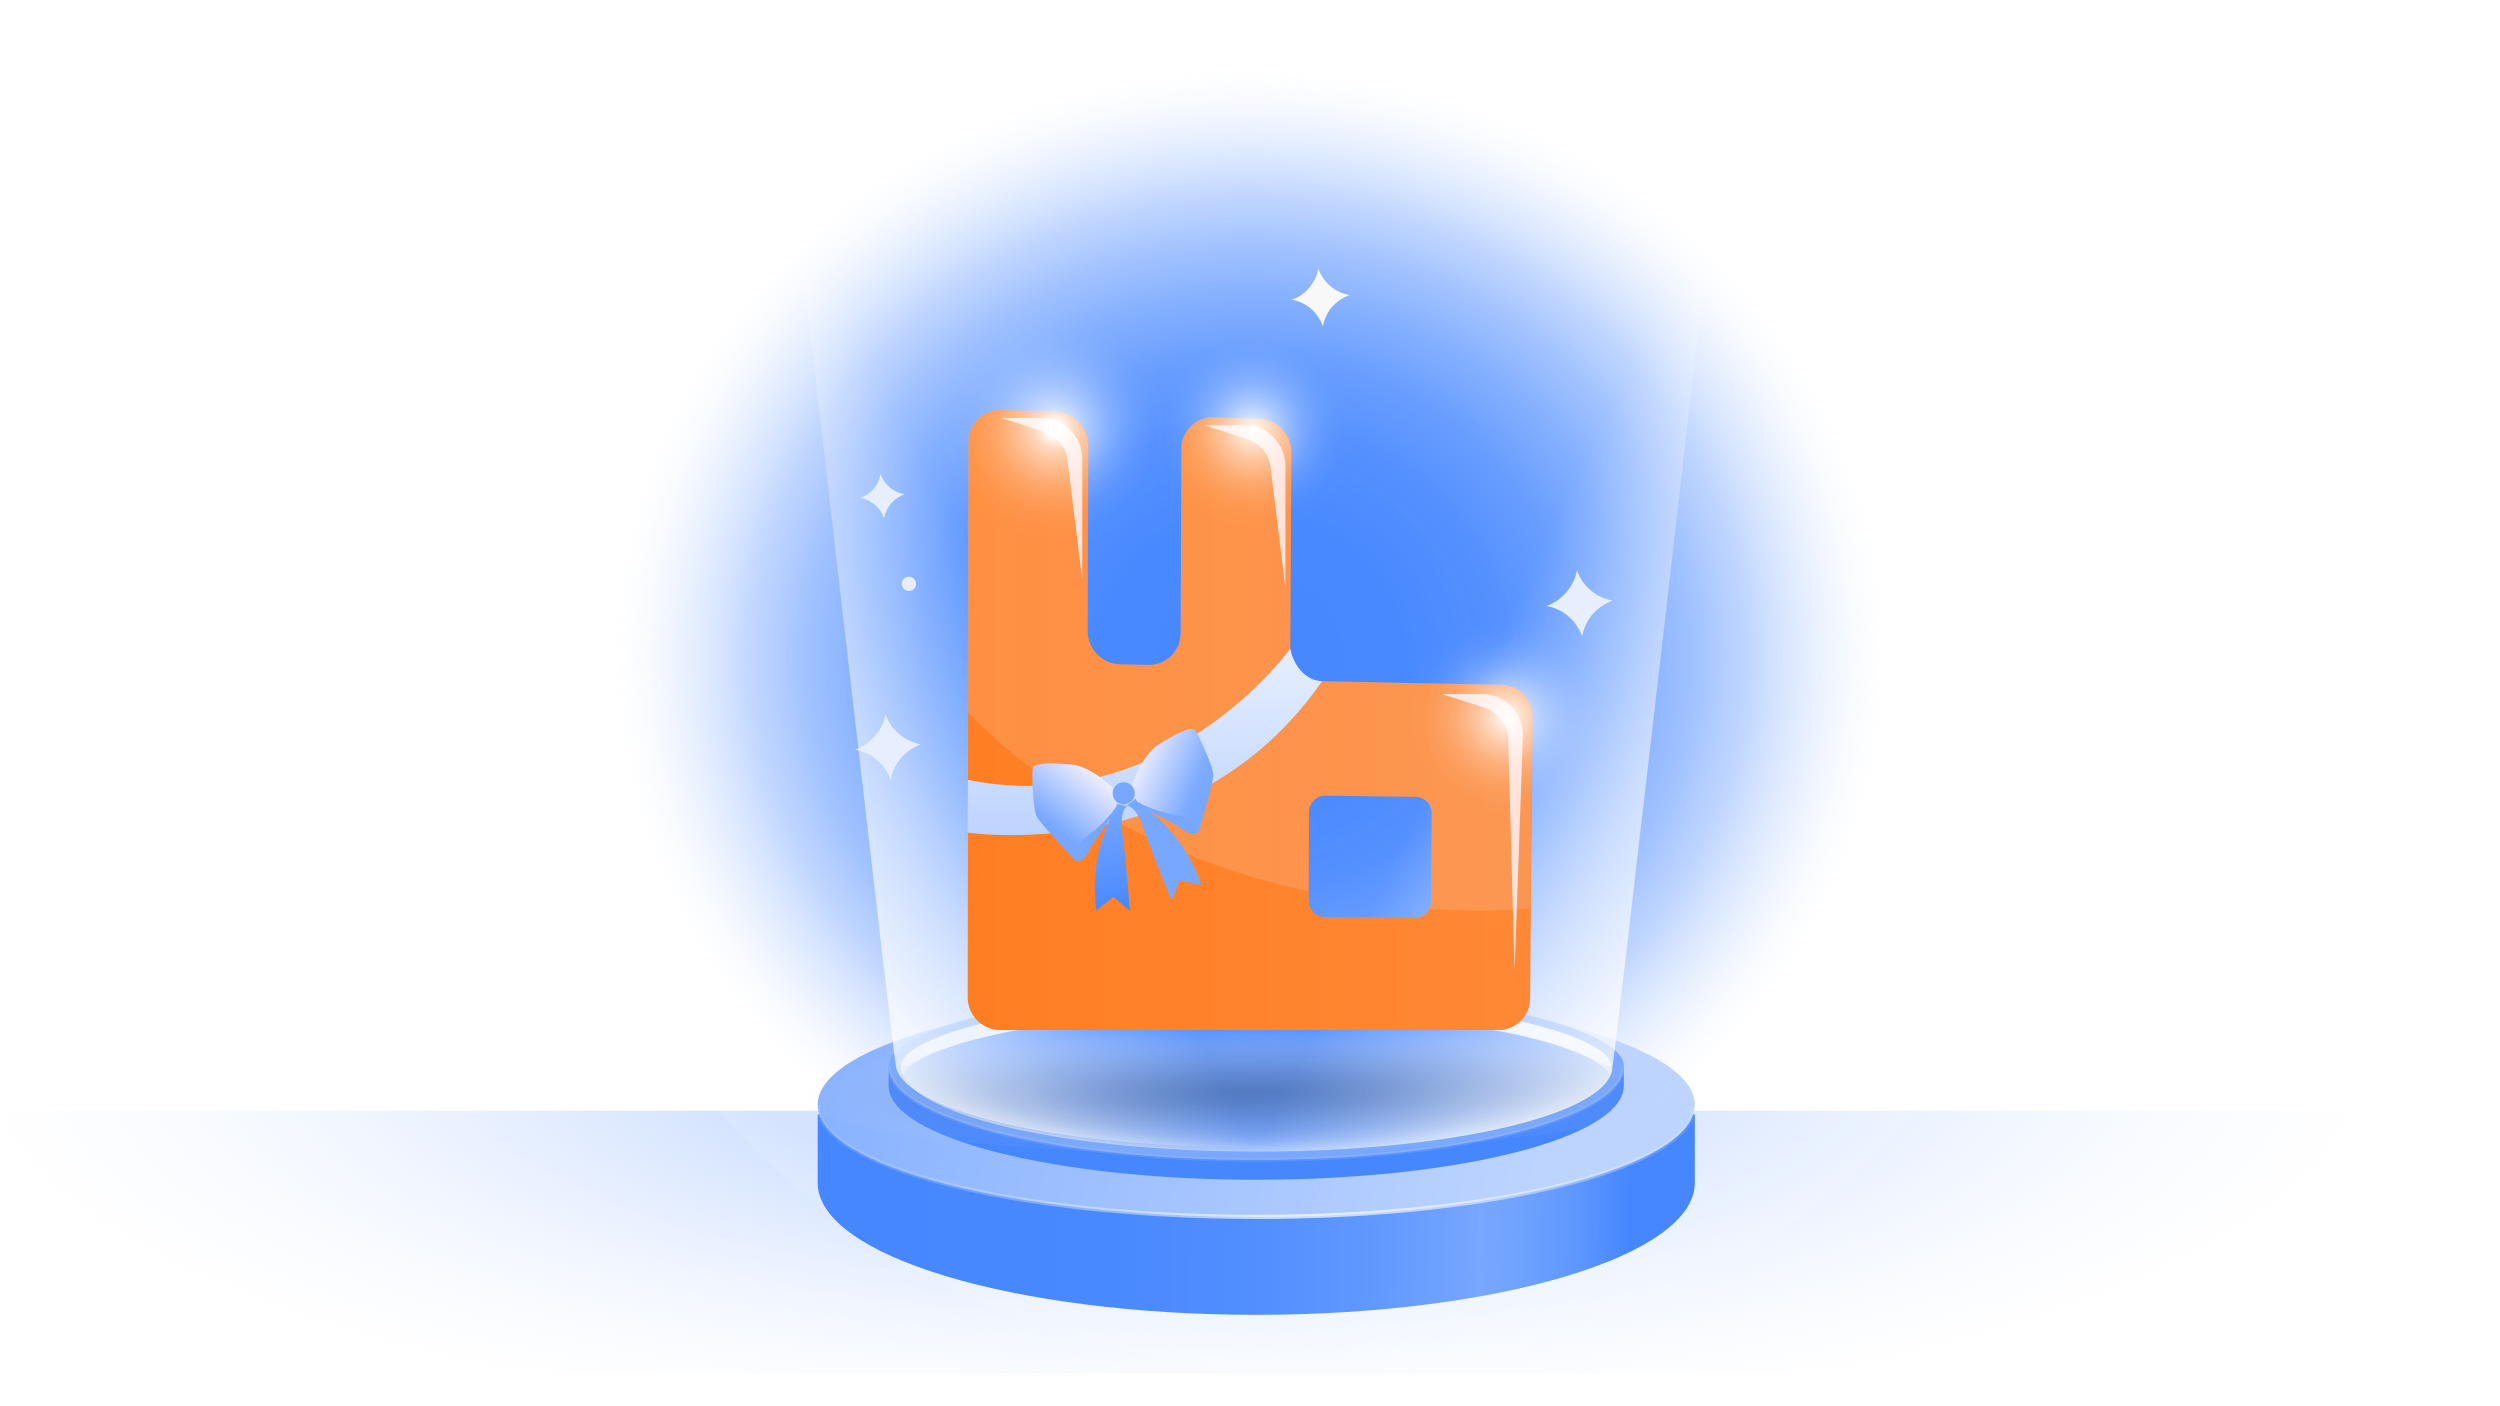 <svg fill="none" height="675" viewBox="0 0 1200 675" width="1200" xmlns="http://www.w3.org/2000/svg" xmlns:xlink="http://www.w3.org/1999/xlink"><rect x="0" y="0" width="1200" height="675" fill="#808080" stroke="none"/><radialGradient id="paint0_radial" cx="0" cy="0" gradientTransform="matrix(688.803 0 0 212.985 563.068 510.613)" gradientUnits="userSpaceOnUse" r="1"><stop offset=".31" stop-color="#bdd4ff" stop-opacity=".7"/><stop offset=".86" stop-color="#edf3ff" stop-opacity="0"/></radialGradient><radialGradient id="paint1_radial" cx="0" cy="0" gradientTransform="matrix(318.587 0 0 294.097 600.016 315.162)" gradientUnits="userSpaceOnUse" r="1"><stop offset="0" stop-color="#4687ff"/><stop offset=".24" stop-color="#4888ff" stop-opacity=".99"/><stop offset=".38" stop-color="#4e8cff" stop-opacity=".96"/><stop offset=".49" stop-color="#5a94ff" stop-opacity=".91"/><stop offset=".58" stop-color="#699eff" stop-opacity=".83"/><stop offset=".67" stop-color="#7eabff" stop-opacity=".73"/><stop offset=".75" stop-color="#97bbff" stop-opacity=".61"/><stop offset=".82" stop-color="#b5cfff" stop-opacity=".46"/><stop offset=".89" stop-color="#d7e5ff" stop-opacity=".3"/><stop offset=".96" stop-color="#fdfeff" stop-opacity=".11"/><stop offset="1" stop-color="#ffffff" stop-opacity=".1"/></radialGradient><linearGradient id="lg1"><stop offset="0" stop-color="#4687ff"/><stop offset=".3" stop-color="#4989ff"/><stop offset=".49" stop-color="#518eff"/><stop offset=".65" stop-color="#6098ff"/><stop offset=".79" stop-color="#74a5ff"/><stop offset=".8" stop-color="#77a7ff"/><stop offset=".85" stop-color="#70a3ff"/><stop offset=".93" stop-color="#5e97ff"/><stop offset="1" stop-color="#4687ff"/></linearGradient><linearGradient id="paint2_linear" gradientUnits="userSpaceOnUse" x1="427.21" x2="781.72" xlink:href="#lg1" y1="565.21" y2="570.35"/><linearGradient id="lg2"><stop offset="0" stop-color="#77a7ff"/><stop offset="1" stop-color="#bdd4ff"/></linearGradient><linearGradient id="paint3_linear" gradientUnits="userSpaceOnUse" x1="285.81" x2="740.56" xlink:href="#lg2" y1="458.77" y2="561.34"/><linearGradient id="paint4_linear" gradientUnits="userSpaceOnUse" x1="150957" x2="275502" xlink:href="#lg1" y1="10502.9" y2="10502.9"/><radialGradient id="paint5_radial" cx="0" cy="0" gradientTransform="matrix(144.01 -.728 .146 28.799 610.565 517.813)" gradientUnits="userSpaceOnUse" r="1"><stop offset=".05" stop-color="#77a7ff"/><stop offset=".33" stop-color="#73a5ff"/><stop offset=".59" stop-color="#689dff"/><stop offset=".85" stop-color="#5591ff"/><stop offset="1" stop-color="#4687ff"/></radialGradient><linearGradient id="paint6_linear" gradientUnits="userSpaceOnUse" x1="150957" x2="275502" xlink:href="#lg2" y1="12289.6" y2="12289.6"/><linearGradient id="lg3"><stop offset="0" stop-color="#ffffff" stop-opacity=".1"/><stop offset=".07" stop-color="#ffffff" stop-opacity=".13"/><stop offset=".16" stop-color="#ffffff" stop-opacity=".2"/><stop offset=".27" stop-color="#ffffff" stop-opacity=".32"/><stop offset=".4" stop-color="#ffffff" stop-opacity=".48"/><stop offset=".53" stop-color="#ffffff" stop-opacity=".7"/><stop offset=".59" stop-color="#ffffff" stop-opacity=".67"/><stop offset=".67" stop-color="#ffffff" stop-opacity=".6"/><stop offset=".77" stop-color="#ffffff" stop-opacity=".48"/><stop offset=".88" stop-color="#ffffff" stop-opacity=".32"/><stop offset="1" stop-color="#ffffff" stop-opacity=".1"/></linearGradient><linearGradient id="paint7_linear" gradientUnits="userSpaceOnUse" x1="392.3" x2="813.76" xlink:href="#lg3" y1="557.74" y2="557.74"/><linearGradient id="paint8_linear" gradientUnits="userSpaceOnUse" x1="150900" x2="275580" xlink:href="#lg3" y1="6134.49" y2="6134.49"/><radialGradient id="paint9_radial" cx="0" cy="0" gradientTransform="matrix(-.527 71.285 -217.403 -1.607 602.826 488.094)" gradientUnits="userSpaceOnUse" r="1"><stop offset="0" stop-color="#6095f8" stop-opacity="0"/><stop offset=".24" stop-color="#6296f8" stop-opacity=".01"/><stop offset=".38" stop-color="#6799f8" stop-opacity=".04"/><stop offset=".49" stop-color="#6f9ff9" stop-opacity=".1"/><stop offset=".59" stop-color="#7ca7f9" stop-opacity=".17"/><stop offset=".67" stop-color="#8bb2fa" stop-opacity=".27"/><stop offset=".76" stop-color="#9fbffb" stop-opacity=".4"/><stop offset=".83" stop-color="#b6cffc" stop-opacity=".54"/><stop offset=".9" stop-color="#d2e1fd" stop-opacity=".71"/><stop offset=".97" stop-color="#eff5fe" stop-opacity=".9"/><stop offset="1" stop-color="#ffffff"/></radialGradient><linearGradient id="lg4"><stop offset=".24" stop-color="#ffffff"/><stop offset=".31" stop-color="#ffffff" stop-opacity=".98"/><stop offset=".41" stop-color="#ffffff" stop-opacity=".92"/><stop offset=".51" stop-color="#ffffff" stop-opacity=".82"/><stop offset=".62" stop-color="#ffffff" stop-opacity=".69"/><stop offset=".74" stop-color="#ffffff" stop-opacity=".52"/><stop offset=".85" stop-color="#ffffff" stop-opacity=".3"/><stop offset=".97" stop-color="#ffffff" stop-opacity=".06"/><stop offset="1" stop-color="#ffffff" stop-opacity="0"/></linearGradient><linearGradient id="paint10_linear" gradientUnits="userSpaceOnUse" x1="1001.16" x2="698.56" xlink:href="#lg4" y1="494.22" y2="350.28"/><linearGradient id="paint11_linear" gradientUnits="userSpaceOnUse" x1="202.65" x2="505.25" xlink:href="#lg4" y1="492.22" y2="348.28"/><radialGradient id="paint12_radial" cx="0" cy="0" gradientTransform="matrix(222.395 -2.739 .4 32.46 599.605 524.276)" gradientUnits="userSpaceOnUse" r="1"><stop offset="0" stop-color="#233b67" stop-opacity=".5"/><stop offset=".14" stop-color="#273e6a" stop-opacity=".43"/><stop offset=".28" stop-color="#324871" stop-opacity=".36"/><stop offset=".41" stop-color="#45597f" stop-opacity=".29"/><stop offset=".54" stop-color="#607191" stop-opacity=".23"/><stop offset=".67" stop-color="#8290a9" stop-opacity=".16"/><stop offset=".8" stop-color="#adb6c6" stop-opacity=".1"/><stop offset=".92" stop-color="#dee1e8" stop-opacity=".04"/><stop offset="1" stop-color="#ffffff" stop-opacity="0"/></radialGradient><linearGradient id="lg5"><stop offset="0" stop-color="#ff7e23"/><stop offset="1" stop-color="#ffe2d9"/></linearGradient><linearGradient id="paint13_linear" gradientUnits="userSpaceOnUse" x1="464.44" x2="3076.65" xlink:href="#lg5" y1="345.6" y2="345.6"/><linearGradient id="lg6"><stop offset="0" stop-color="#ffffff"/><stop offset="1" stop-color="#e7efff"/></linearGradient><linearGradient id="paint14_linear" gradientUnits="userSpaceOnUse" x1="464.54" x2="735.46" xlink:href="#lg6" y1="316.87" y2="316.87"/><linearGradient id="paint15_linear" gradientUnits="userSpaceOnUse" x1="19963.3" x2="20100.6" xlink:href="#lg5" y1="23153.7" y2="17090.7"/><linearGradient id="paint16_linear" gradientUnits="userSpaceOnUse" x1="23863.3" x2="24000.6" xlink:href="#lg5" y1="23430.2" y2="17367.2"/><linearGradient id="paint17_linear" gradientUnits="userSpaceOnUse" x1="28385.9" x2="29069.8" xlink:href="#lg5" y1="64413.8" y2="46774.4"/><linearGradient id="paint18_linear" gradientUnits="userSpaceOnUse" x1="25037.8" x2="22183.7" xlink:href="#lg6" y1="-11607.5" y2="-8124.69"/><linearGradient id="lg7"><stop offset="0" stop-color="#f8f8f8"/><stop offset="1" stop-color="#f8f8f8" stop-opacity="0"/></linearGradient><linearGradient id="paint19_linear" gradientUnits="userSpaceOnUse" x1="448.84" x2="368.4" xlink:href="#lg7" y1="264.91" y2="363.1"/><linearGradient id="paint20_linear" gradientUnits="userSpaceOnUse" x1="8951.8" x2="7684.12" xlink:href="#lg7" y1="7728.44" y2="6117.18"/><linearGradient id="paint21_linear" gradientUnits="userSpaceOnUse" x1="21269.8" x2="18688.6" xlink:href="#lg7" y1="12456.1" y2="9305.54"/><linearGradient id="paint22_linear" gradientUnits="userSpaceOnUse" x1="15645.6" x2="14372.3" xlink:href="#lg7" y1="10714.7" y2="9160.68"/><linearGradient id="paint23_linear" gradientUnits="userSpaceOnUse" x1="9492.38" x2="8219.8" xlink:href="#lg6" y1="-8623.78" y2="-7069.7"/><linearGradient id="paint24_linear" gradientUnits="userSpaceOnUse" x1="14042.7" x2="11226.3" xlink:href="#lg6" y1="-9413.03" y2="-5978.52"/><linearGradient id="paint25_linear" gradientUnits="userSpaceOnUse" x1="5878.21" x2="5326.46" xlink:href="#lg7" y1="3174.96" y2="2501.44"/><linearGradient id="paint26_linear" gradientUnits="userSpaceOnUse" x1="5248.03" x2="4696.21" xlink:href="#lg7" y1="3248.56" y2="2575.04"/><radialGradient id="paint27_radial" cx="506.12" cy="205.964" gradientUnits="userSpaceOnUse" r="62.926"><stop offset="0" stop-color="#ffffff"/><stop offset=".05" stop-color="#ffffff"/><stop offset=".15" stop-color="#ffffff" stop-opacity=".66"/><stop offset=".24" stop-color="#ffffff" stop-opacity=".49"/><stop offset=".34" stop-color="#ffffff" stop-opacity=".34"/><stop offset=".44" stop-color="#ffffff" stop-opacity=".21"/><stop offset=".54" stop-color="#ffffff" stop-opacity=".12"/><stop offset=".65" stop-color="#ffffff" stop-opacity=".05"/><stop offset=".77" stop-color="#ffffff" stop-opacity=".01"/><stop offset=".91" stop-color="#ffffff" stop-opacity="0"/></radialGradient><linearGradient id="lg8"><stop offset="0" stop-color="#ffffff"/><stop offset=".05" stop-color="#ffffff" stop-opacity=".86"/><stop offset=".15" stop-color="#ffffff" stop-opacity=".66"/><stop offset=".24" stop-color="#ffffff" stop-opacity=".49"/><stop offset=".34" stop-color="#ffffff" stop-opacity=".34"/><stop offset=".44" stop-color="#ffffff" stop-opacity=".21"/><stop offset=".54" stop-color="#ffffff" stop-opacity=".12"/><stop offset=".65" stop-color="#ffffff" stop-opacity=".05"/><stop offset=".77" stop-color="#ffffff" stop-opacity=".01"/><stop offset=".91" stop-color="#ffffff" stop-opacity="0"/></linearGradient><radialGradient id="paint28_radial" cx="601.36" cy="206.531" gradientUnits="userSpaceOnUse" r="55.556" xlink:href="#lg8"/><radialGradient id="paint29_radial" cx="723.63" cy="344.421" gradientUnits="userSpaceOnUse" r="55.556" xlink:href="#lg8"/><radialGradient id="paint30_radial" cx="2164.59" cy="85376.6" gradientUnits="userSpaceOnUse" r="140.149" xlink:href="#lg8"/><linearGradient id="paint31_linear" gradientUnits="userSpaceOnUse" x1="549.51" x2="549.51" y1="400.86" y2="311.45"><stop offset="0" stop-color="#bdd4ff"/><stop offset="1" stop-color="#e7efff"/></linearGradient><linearGradient id="lg9"><stop offset="0" stop-color="#4687ff"/><stop offset="1" stop-color="#77a7ff"/></linearGradient><linearGradient id="paint32_linear" gradientUnits="userSpaceOnUse" x1="539.768" x2="527.877" xlink:href="#lg9" y1="437.81" y2="387.784"/><linearGradient id="paint33_linear" gradientUnits="userSpaceOnUse" x1="27939.3" x2="27363.3" xlink:href="#lg9" y1="16439.4" y2="14009.9"/><linearGradient id="paint34_linear" gradientUnits="userSpaceOnUse" x1="12462.9" x2="12462.9" xlink:href="#lg9" y1="11950.2" y2="11336.3"/><linearGradient id="paint35_linear" gradientUnits="userSpaceOnUse" x1="498.963" x2="522.906" y1="399.24" y2="368.942"><stop offset=".15" stop-color="#77a7ff"/><stop offset="1" stop-color="#efeeff"/></linearGradient><linearGradient id="paint36_linear" gradientUnits="userSpaceOnUse" x1="16370.7" x2="16285.1" xlink:href="#lg9" y1="3813" y2="3452.16"/><linearGradient id="paint37_linear" gradientUnits="userSpaceOnUse" x1="582.16" x2="547.133" y1="377.9" y2="362.784"><stop offset="0" stop-color="#77a7ff"/><stop offset=".2" stop-color="#7baaff"/><stop offset="1" stop-color="#efeeff"/></linearGradient><linearGradient id="paint38_linear" gradientUnits="userSpaceOnUse" x1="6205.9" x2="6318.68" xlink:href="#lg2" y1="4587.77" y2="4587.77"/><clipPath id="clip0"><path d="M0 0H1200V675H0Z"/></clipPath><clipPath id="clip1"><path d="M0-151H1200V659.12H0Z"/></clipPath><g clip-path="url(#clip0)"><path d="M0 0H1200V675H0Z" fill="#ffffff"/><g clip-path="url(#clip1)"><path d="M1198.31 533.12H1.69V659.12H1198.31V533.12Z" fill="url(#paint0_radial)"/><path d="M632 659.12C835.79 659.12 1001 508.02 1001 321.62 1001 135.22 835.79-15.88 632-15.88 428.21-15.88 263 135.22 263 321.62 263 508.02 428.21 659.12 632 659.12Z" fill="url(#paint1_radial)"/><path d="M783 534.89C746.07 516.63 679.26 504.39 603 504.39 526.74 504.39 459.91 516.63 423 534.89H392.48V567.76C392.48 602.82 486.76 631.12 603 631.12 719.24 631.12 813.52 602.73 813.52 567.76V534.89H783Z" fill="url(#paint2_linear)"/><path d="M603 584.12C719.27 584.12 813.52 560.01 813.52 530.27 813.52 500.53 719.27 476.46 603 476.46 486.73 476.46 392.48 500.57 392.48 530.31 392.48 560.05 486.73 584.12 603 584.12Z" fill="url(#paint3_linear)"/><path d="M753.92 511.61C722.92 498.61 667.02 489.88 603 489.88 538.98 489.88 483 498.57 452.07 511.61H426.54V521.12C426.54 546.02 505.54 566.28 603 566.28 700.46 566.28 779.45 546.06 779.45 521.12V511.65L753.92 511.61Z" fill="url(#paint4_linear)"/><path d="M603 478.4C499.79 478.4 432.36 496.4 432.36 512 432.36 534.5 508.72 552.74 603 552.74 697.28 552.74 773.63 534.5 773.63 512 773.63 496.4 704.34 478.4 603 478.4Z" fill="#ffffff" opacity=".62"/><path d="M603 485.38C499.79 485.38 432.36 503.38 432.36 518.98 432.36 541.48 508.72 559.8 603 559.8 697.28 559.8 773.63 541.48 773.63 518.98 773.63 503.38 704.34 485.38 603 485.38Z" fill="url(#paint5_radial)"/><path d="M603 474.44C496.22 474.44 426.54 494.38 426.54 511.61 426.54 536.61 505.54 556.77 603 556.77 700.46 556.77 779.45 536.6 779.45 511.61 779.45 494.38 707.75 474.44 603 474.44ZM603 552.81C508.79 552.81 432.36 534.58 432.36 512.07 432.36 496.56 499.71 478.48 603 478.48 704.26 478.48 773.63 496.48 773.63 512.07 773.63 534.5 697.28 552.74 603 552.81Z" fill="url(#paint6_linear)"/><path d="M813.52 530.31C813.52 560.03 719.24 584.12 603 584.12 486.76 584.12 392.48 559.99 392.48 530.27" stroke="url(#paint7_linear)" stroke-miterlimit="10" stroke-width="2"/><path d="M779.45 511.61C779.45 536.61 700.45 556.77 603 556.77 505.55 556.77 426.54 536.6 426.54 511.61" stroke="url(#paint8_linear)" stroke-miterlimit="10" stroke-width="1.68"/><path d="M432.52 512.23C433.06 534.66 509.18 552.81 603.08 552.81 692.24 552.81 765.41 536.44 773.02 515.64 773.083 515.344 773.187 515.057 773.33 514.79V514.71C773.414 514.461 773.464 514.202 773.48 513.94 773.56 513.55 741.74 485.46 606.48 485.46 471.22 485.46 432.52 512.23 432.52 512.23Z" fill="url(#paint9_radial)"/><path d="M389.37 121.84C389.37 121.84 433 513.7 433 513.86 433 514.02 433.08 514.4 433.16 514.64V514.71C433.227 515.008 433.332 515.297 433.47 515.57 441.07 536.36 514.25 552.74 603.41 552.74 697.3 552.74 773.5 534.58 773.97 512.15 774.66 511.69 819.44 121.76 819.44 121.76 705.58 21.12 503.36 21.12 389.37 121.84Z" fill="url(#paint10_linear)"/><path d="M814.44 119.84C814.44 119.84 770.81 511.7 770.81 511.86 770.81 512.02 770.73 512.4 770.65 512.64V512.71C770.583 513.008 770.478 513.297 770.34 513.57 762.74 534.36 689.56 550.74 600.4 550.74 506.51 550.74 430.31 532.58 429.84 510.15 429.15 509.69 384.37 119.76 384.37 119.76 498.23 19.12 700.45 19.12 814.44 119.84Z" fill="url(#paint11_linear)"/><path d="M821.31 518.56C821.49 536.4 722.59 552.04 600.37 553.56 478.15 555.08 378.88 541.85 378.69 524.01 378.5 506.17 477.41 490.52 599.63 489.01 721.85 487.5 821 500.72 821.31 518.56Z" fill="url(#paint12_radial)" opacity=".82"/><path d="M720.67 328.73 634.67 327C630.593 326.922 626.708 325.251 623.846 322.345 620.985 319.439 619.375 315.528 619.36 311.45L619.9 217.01C619.875 212.888 618.259 208.934 615.39 205.974 612.521 203.013 608.62 201.275 604.5 201.12L582.82 200.36C580.803 200.264 578.787 200.577 576.894 201.279 575.001 201.981 573.269 203.058 571.802 204.446 570.335 205.833 569.163 207.503 568.357 209.354 567.551 211.206 567.127 213.201 567.11 215.22L566.73 304.15C566.706 306.174 566.277 308.173 565.47 310.029 564.662 311.885 563.492 313.562 562.027 314.959 560.563 316.356 558.834 317.447 556.942 318.167 555.05 318.886 553.033 319.221 551.01 319.15L537.83 318.87C533.674 318.813 529.705 317.134 526.77 314.191 523.835 311.249 522.167 307.276 522.12 303.12L522.39 213.72C522.328 209.521 520.648 205.508 517.701 202.517 514.754 199.525 510.767 197.786 506.57 197.66L480.9 196.75C478.85 196.642 476.8 196.95 474.872 197.656 472.945 198.362 471.18 199.451 469.685 200.857 468.19 202.264 466.995 203.958 466.173 205.839 465.35 207.72 464.917 209.747 464.9 211.8L464.49 479.03C464.521 481.082 464.957 483.108 465.771 484.992 466.586 486.876 467.764 488.581 469.238 490.009 470.712 491.437 472.452 492.561 474.361 493.316 476.269 494.071 478.308 494.443 480.36 494.41H719.36C723.328 494.413 727.138 492.851 729.963 490.064 732.788 487.277 734.4 483.488 734.45 479.52L735.64 344.01C735.656 340.006 734.094 336.157 731.292 333.297 728.49 330.436 724.674 328.796 720.67 328.73V328.73ZM686.93 432.79C686.906 434.862 686.061 436.84 684.58 438.29 683.098 439.739 681.102 440.541 679.03 440.52L636.03 440.23C634.994 440.231 633.969 440.028 633.011 439.633 632.054 439.238 631.184 438.657 630.452 437.926 629.719 437.194 629.137 436.325 628.741 435.368 628.344 434.411 628.14 433.386 628.14 432.35L628.39 389.61C628.403 388.575 628.621 387.553 629.031 386.603 629.44 385.653 630.034 384.793 630.778 384.074 631.522 383.354 632.4 382.789 633.364 382.411 634.327 382.033 635.355 381.849 636.39 381.87L679.46 382.46C681.54 382.481 683.526 383.323 684.987 384.803 686.449 386.283 687.265 388.28 687.26 390.36L686.93 432.79Z" fill="url(#paint13_linear)"/><path d="M735.46 344.04 734.65 436.04C718.459 437.266 702.2 437.329 686 436.23 686.534 435.176 686.814 434.012 686.82 432.83L687.14 390.39C687.143 388.313 686.326 386.319 684.868 384.84 683.41 383.361 681.427 382.516 679.35 382.49L636.27 381.91C635.234 381.885 634.204 382.066 633.239 382.443 632.274 382.819 631.394 383.384 630.649 384.105 629.905 384.825 629.311 385.686 628.902 386.638 628.494 387.59 628.279 388.614 628.27 389.65L628.04 427.87 626.2 427.46C558.1 411.98 500.86 380.11 464.53 341.75L464.73 211.86C464.754 209.807 465.193 207.78 466.022 205.902 466.85 204.024 468.05 202.333 469.55 200.931 471.05 199.529 472.819 198.446 474.749 197.746 476.679 197.047 478.73 196.745 480.78 196.86L506.45 197.76C510.648 197.888 514.635 199.63 517.582 202.623 520.528 205.616 522.208 209.63 522.27 213.83L522 303.12C522.049 307.275 523.719 311.247 526.653 314.189 529.588 317.131 533.555 318.81 537.71 318.87L550.89 319.14C552.913 319.212 554.931 318.879 556.823 318.16 558.716 317.44 560.446 316.35 561.91 314.952 563.375 313.554 564.546 311.878 565.353 310.021 566.16 308.164 566.587 306.165 566.61 304.14L566.99 215.21C567.005 213.19 567.428 211.194 568.234 209.341 569.04 207.489 570.211 205.818 571.678 204.429 573.145 203.041 574.878 201.963 576.772 201.26 578.666 200.557 580.682 200.244 582.7 200.34L604.39 201.11C608.506 201.262 612.405 202.995 615.276 205.949 618.146 208.904 619.767 212.851 619.8 216.97L619.27 311.42C619.28 315.497 620.887 319.408 623.748 322.313 626.608 325.218 630.494 326.887 634.57 326.96L720.57 328.7C724.57 328.787 728.375 330.445 731.162 333.316 733.948 336.187 735.493 340.039 735.46 344.04Z" fill="url(#paint14_linear)" opacity=".14"/><path d="M519.5 278.62V220.29C519.5 215.073 517.428 210.07 513.739 206.381 510.05 202.692 505.047 200.62 499.83 200.62H480.5L501.07 207.18C504.062 208.131 506.718 209.921 508.723 212.337 510.728 214.753 511.997 217.694 512.38 220.81L519.5 278.62Z" fill="url(#paint15_linear)"/><path d="M617 282.12V223.79C617 218.573 614.928 213.57 611.239 209.881 607.55 206.192 602.547 204.12 597.33 204.12H578L598.57 210.68C601.562 211.631 604.218 213.421 606.223 215.837 608.228 218.253 609.497 221.194 609.88 224.31L617 282.12Z" fill="url(#paint16_linear)"/><path d="M727 466.12 731 352.79C731 347.573 728.928 342.57 725.239 338.881 721.55 335.192 716.547 333.12 711.33 333.12H692L712.57 339.68C715.562 340.631 718.218 342.421 720.223 344.837 722.228 347.253 723.497 350.194 723.88 353.31L727 466.12Z" fill="url(#paint17_linear)"/><path d="M759.43 305.47C758.079 301.759 755.82 298.445 752.86 295.83 749.824 293.265 746.17 291.541 742.26 290.83 742.26 290.83 747.26 289.66 751.9 284.25 756.54 278.84 756.9 273.65 756.9 273.65 758.191 277.402 760.465 280.739 763.485 283.312 766.505 285.885 770.161 287.601 774.07 288.28 770.365 289.649 767.051 291.904 764.42 294.85 761.871 297.902 760.153 301.56 759.43 305.47V305.47Z" fill="url(#paint18_linear)"/><path d="M436.26 283.69C436.939 283.692 437.604 283.492 438.169 283.116 438.735 282.74 439.176 282.204 439.437 281.577 439.698 280.95 439.767 280.26 439.635 279.593 439.503 278.927 439.176 278.315 438.695 277.835 438.215 277.354 437.603 277.027 436.937 276.895 436.27 276.763 435.58 276.832 434.953 277.093 434.326 277.354 433.79 277.795 433.414 278.361 433.038 278.926 432.838 279.591 432.84 280.27 432.84 281.177 433.2 282.047 433.842 282.688 434.483 283.33 435.353 283.69 436.26 283.69V283.69Z" fill="url(#paint19_linear)"/><path d="M383.79 325.99C382.839 323.481 381.263 321.258 379.21 319.53 377.066 317.808 374.52 316.659 371.81 316.19 374.431 315.398 376.768 313.867 378.54 311.78 380.403 309.828 381.618 307.348 382.02 304.68 382.922 307.209 384.508 309.438 386.6 311.12 388.727 312.869 391.281 314.022 394 314.46 391.436 315.37 389.128 316.883 387.27 318.87 385.502 320.894 384.301 323.351 383.79 325.99V325.99Z" fill="url(#paint20_linear)"/><path d="M677.15 277.12C675.867 273.585 673.718 270.429 670.9 267.94 668.011 265.508 664.536 263.874 660.82 263.2 664.422 262.059 667.611 259.886 669.99 256.95 674.43 251.71 674.73 246.87 674.73 246.87 675.964 250.436 678.131 253.606 681.004 256.052 683.877 258.498 687.353 260.131 691.07 260.78 687.549 262.088 684.398 264.233 681.89 267.03 679.47 269.931 677.838 273.405 677.15 277.12Z" fill="url(#paint21_linear)"/><path d="M700.91 177.45C700.009 174.967 698.5 172.749 696.52 171 694.492 169.291 692.051 168.146 689.44 167.68 691.974 166.876 694.217 165.346 695.89 163.28 697.678 161.302 698.837 158.838 699.22 156.2 700.082 158.707 701.601 160.937 703.619 162.657 705.636 164.377 708.078 165.525 710.69 165.98 708.213 166.893 705.998 168.401 704.24 170.37 702.54 172.405 701.393 174.843 700.91 177.45Z" fill="url(#paint22_linear)"/><path d="M635 156.62C633.821 153.369 631.844 150.467 629.25 148.18 626.599 145.945 623.411 144.442 620 143.82 623.293 142.774 626.211 140.794 628.4 138.12 632.48 133.29 632.76 128.84 632.76 128.84 633.889 132.119 635.876 135.036 638.513 137.287 641.151 139.538 644.344 141.041 647.76 141.64 644.517 142.841 641.617 144.814 639.31 147.39 637.109 150.048 635.625 153.226 635 156.62V156.62Z" fill="#f8f8f8"/><path d="M424.36 248.73C423.46 246.249 421.95 244.034 419.97 242.29 417.942 240.58 415.5 239.432 412.89 238.96 415.422 238.157 417.665 236.631 419.34 234.57 421.128 232.594 422.284 230.128 422.66 227.49 423.528 229.994 425.051 232.221 427.069 233.939 429.088 235.657 431.529 236.803 434.14 237.26 431.663 238.173 429.448 239.681 427.69 241.65 425.992 243.686 424.845 246.124 424.36 248.73Z" fill="url(#paint23_linear)"/><path d="M427.49 374.34C426.152 370.649 423.906 367.355 420.96 364.76 417.945 362.214 414.314 360.507 410.43 359.81 410.43 359.81 415.38 358.65 420.01 353.28 424.64 347.91 425.01 342.74 425.01 342.74 426.284 346.461 428.532 349.772 431.52 352.33 434.508 354.887 438.127 356.596 442 357.28 438.319 358.642 435.026 360.884 432.41 363.81 429.896 366.841 428.201 370.467 427.49 374.34V374.34Z" fill="url(#paint24_linear)"/><path d="M737.33 250.61C738.009 250.61 738.672 250.409 739.237 250.031 739.801 249.654 740.241 249.118 740.5 248.49 740.759 247.863 740.827 247.173 740.693 246.507 740.56 245.842 740.233 245.23 739.752 244.751 739.271 244.272 738.659 243.946 737.993 243.815 737.327 243.683 736.637 243.753 736.01 244.014 735.384 244.275 734.849 244.716 734.473 245.282 734.098 245.847 733.898 246.511 733.9 247.19 733.9 247.64 733.989 248.086 734.161 248.501 734.334 248.917 734.587 249.294 734.905 249.612 735.224 249.93 735.602 250.181 736.018 250.353 736.434 250.524 736.88 250.611 737.33 250.61V250.61Z" fill="url(#paint25_linear)"/><path d="M657.14 238.05C657.819 238.052 658.483 237.853 659.048 237.477 659.614 237.101 660.055 236.566 660.316 235.94 660.577 235.313 660.647 234.623 660.515 233.957 660.384 233.291 660.058 232.679 659.579 232.198 659.1 231.718 658.489 231.39 657.823 231.257 657.157 231.124 656.467 231.191 655.84 231.45 655.212 231.709 654.676 232.149 654.299 232.713 653.921 233.278 653.72 233.941 653.72 234.62 653.72 235.528 654.08 236.399 654.721 237.042 655.362 237.685 656.232 238.047 657.14 238.05V238.05Z" fill="url(#paint26_linear)"/><path d="M506.19 268.52C518.591 268.52 530.713 264.843 541.024 257.953 551.335 251.064 559.372 241.271 564.117 229.814 568.863 218.357 570.105 205.75 567.685 193.588 565.266 181.425 559.294 170.253 550.526 161.484 541.757 152.716 530.585 146.744 518.422 144.325 506.26 141.905 493.653 143.147 482.196 147.893 470.739 152.638 460.946 160.675 454.057 170.986 447.167 181.297 443.49 193.419 443.49 205.82 443.49 222.449 450.096 238.397 461.854 250.156 473.613 261.914 489.561 268.52 506.19 268.52Z" fill="url(#paint27_radial)"/><path d="M601.41 262.49C612.425 262.492 623.193 259.228 632.352 253.109 641.512 246.991 648.651 238.294 652.868 228.119 657.085 217.943 658.189 206.745 656.041 195.942 653.893 185.138 648.59 175.214 640.802 167.425 633.014 159.635 623.091 154.33 612.288 152.181 601.485 150.031 590.287 151.133 580.111 155.348 569.934 159.563 561.236 166.701 555.116 175.859 548.996 185.018 545.73 195.785 545.73 206.8 545.73 221.568 551.596 235.732 562.038 246.175 572.479 256.619 586.642 262.487 601.41 262.49V262.49Z" fill="url(#paint28_radial)"/><path d="M723.68 400.38C734.695 400.382 745.463 397.118 754.622 390.999 763.782 384.881 770.921 376.184 775.138 366.009 779.355 355.833 780.459 344.635 778.311 333.832 776.163 323.028 770.86 313.104 763.072 305.315 755.284 297.525 745.361 292.22 734.558 290.071 723.755 287.921 712.557 289.023 702.381 293.238 692.204 297.453 683.506 304.591 677.386 313.749 671.266 322.908 668 333.675 668 344.69 668 359.458 673.866 373.622 684.308 384.065 694.749 394.509 708.912 400.377 723.68 400.38V400.38Z" fill="url(#paint29_radial)"/><path d="M720.18 406.12C732.666 406.12 744.871 402.417 755.253 395.481 765.635 388.544 773.726 378.684 778.505 367.149 783.283 355.613 784.533 342.92 782.097 330.674 779.661 318.428 773.649 307.179 764.82 298.35 755.991 289.521 744.742 283.509 732.496 281.073 720.25 278.637 707.557 279.887 696.021 284.665 684.486 289.444 674.626 297.535 667.689 307.917 660.753 318.298 657.05 330.504 657.05 342.99 657.049 351.281 658.681 359.49 661.853 367.15 665.025 374.81 669.675 381.77 675.537 387.633 681.4 393.495 688.36 398.145 696.02 401.317 703.68 404.489 711.889 406.121 720.18 406.12Z" fill="url(#paint30_radial)"/><path d="M619.28 311.45C619.28 311.45 560.19 393.56 464.6 374.34L464.44 399.62C464.44 399.62 572.66 416.37 634.58 326.99 634.58 326.99 623.06 327.29 619.28 311.45Z" fill="url(#paint31_linear)"/><path d="M536 385.9C536 385.9 527.73 402.23 526.22 415.23 525.277 422.473 525.277 429.807 526.22 437.05L534.43 430.5 542.35 437.24C542.35 437.24 540.53 412.68 538.81 400.6 537.09 388.52 541.04 387 541.04 387L536 385.9Z" fill="url(#paint32_linear)"/><path d="M544.9 383.48C544.9 383.48 559.64 394.34 566.83 405.27 570.928 411.318 574.223 417.873 576.63 424.77L566.35 422.61 562.35 432.19C562.35 432.19 552.92 409.44 549.03 397.87 545.14 386.3 540.92 386.73 540.92 386.73L544.9 383.48Z" fill="url(#paint33_linear)"/><path d="M537.19 386.62 532.12 394.29C532.12 394.29 523.73 405.78 522.12 409.45 520.51 413.12 513.96 416.98 514.49 407.09 515.02 397.2 530 390.2 530 390.2L535.33 386.05 537.19 386.62Z" fill="url(#paint34_linear)"/><path d="M535.55 379.69C535.55 379.69 524.7 367.9 514.14 366.97 503.58 366.04 496.14 366.08 495.68 369.05 495.22 372.02 495.84 388.26 497.61 391.86 499.38 395.46 515.44 412.32 515.44 412.32 515.44 412.32 513.15 408.01 522.68 400.71 532.21 393.41 536 386.77 536 386.77L535.55 379.69Z" fill="url(#paint35_linear)"/><path d="M544.65 385.12 552.65 389.68C552.65 389.68 565.31 396.18 568.4 398.73 571.49 401.28 579.07 401.79 574.16 393.19 569.25 384.59 552.68 385.12 552.68 385.12L546.05 383.81 544.65 385.12Z" fill="url(#paint36_linear)"/><path d="M543 378.19C543 378.19 547.38 362.78 556.4 357.19 565.42 351.6 572.09 348.29 573.82 350.75 575.55 353.21 582.32 367.97 582.36 371.98 582.4 375.99 575.64 398.28 575.64 398.28 575.64 398.28 575.74 393.4 563.95 391.16 552.16 388.92 545.76 384.71 545.76 384.71L543 378.19Z" fill="url(#paint37_linear)"/><path d="M544.641 380.167C544.3 377.254 541.662 375.169 538.749 375.51 535.837 375.852 533.752 378.489 534.093 381.402 534.434 384.315 537.072 386.4 539.985 386.058 542.898 385.717 544.982 383.08 544.641 380.167Z" fill="url(#paint38_linear)"/></g></g></svg>